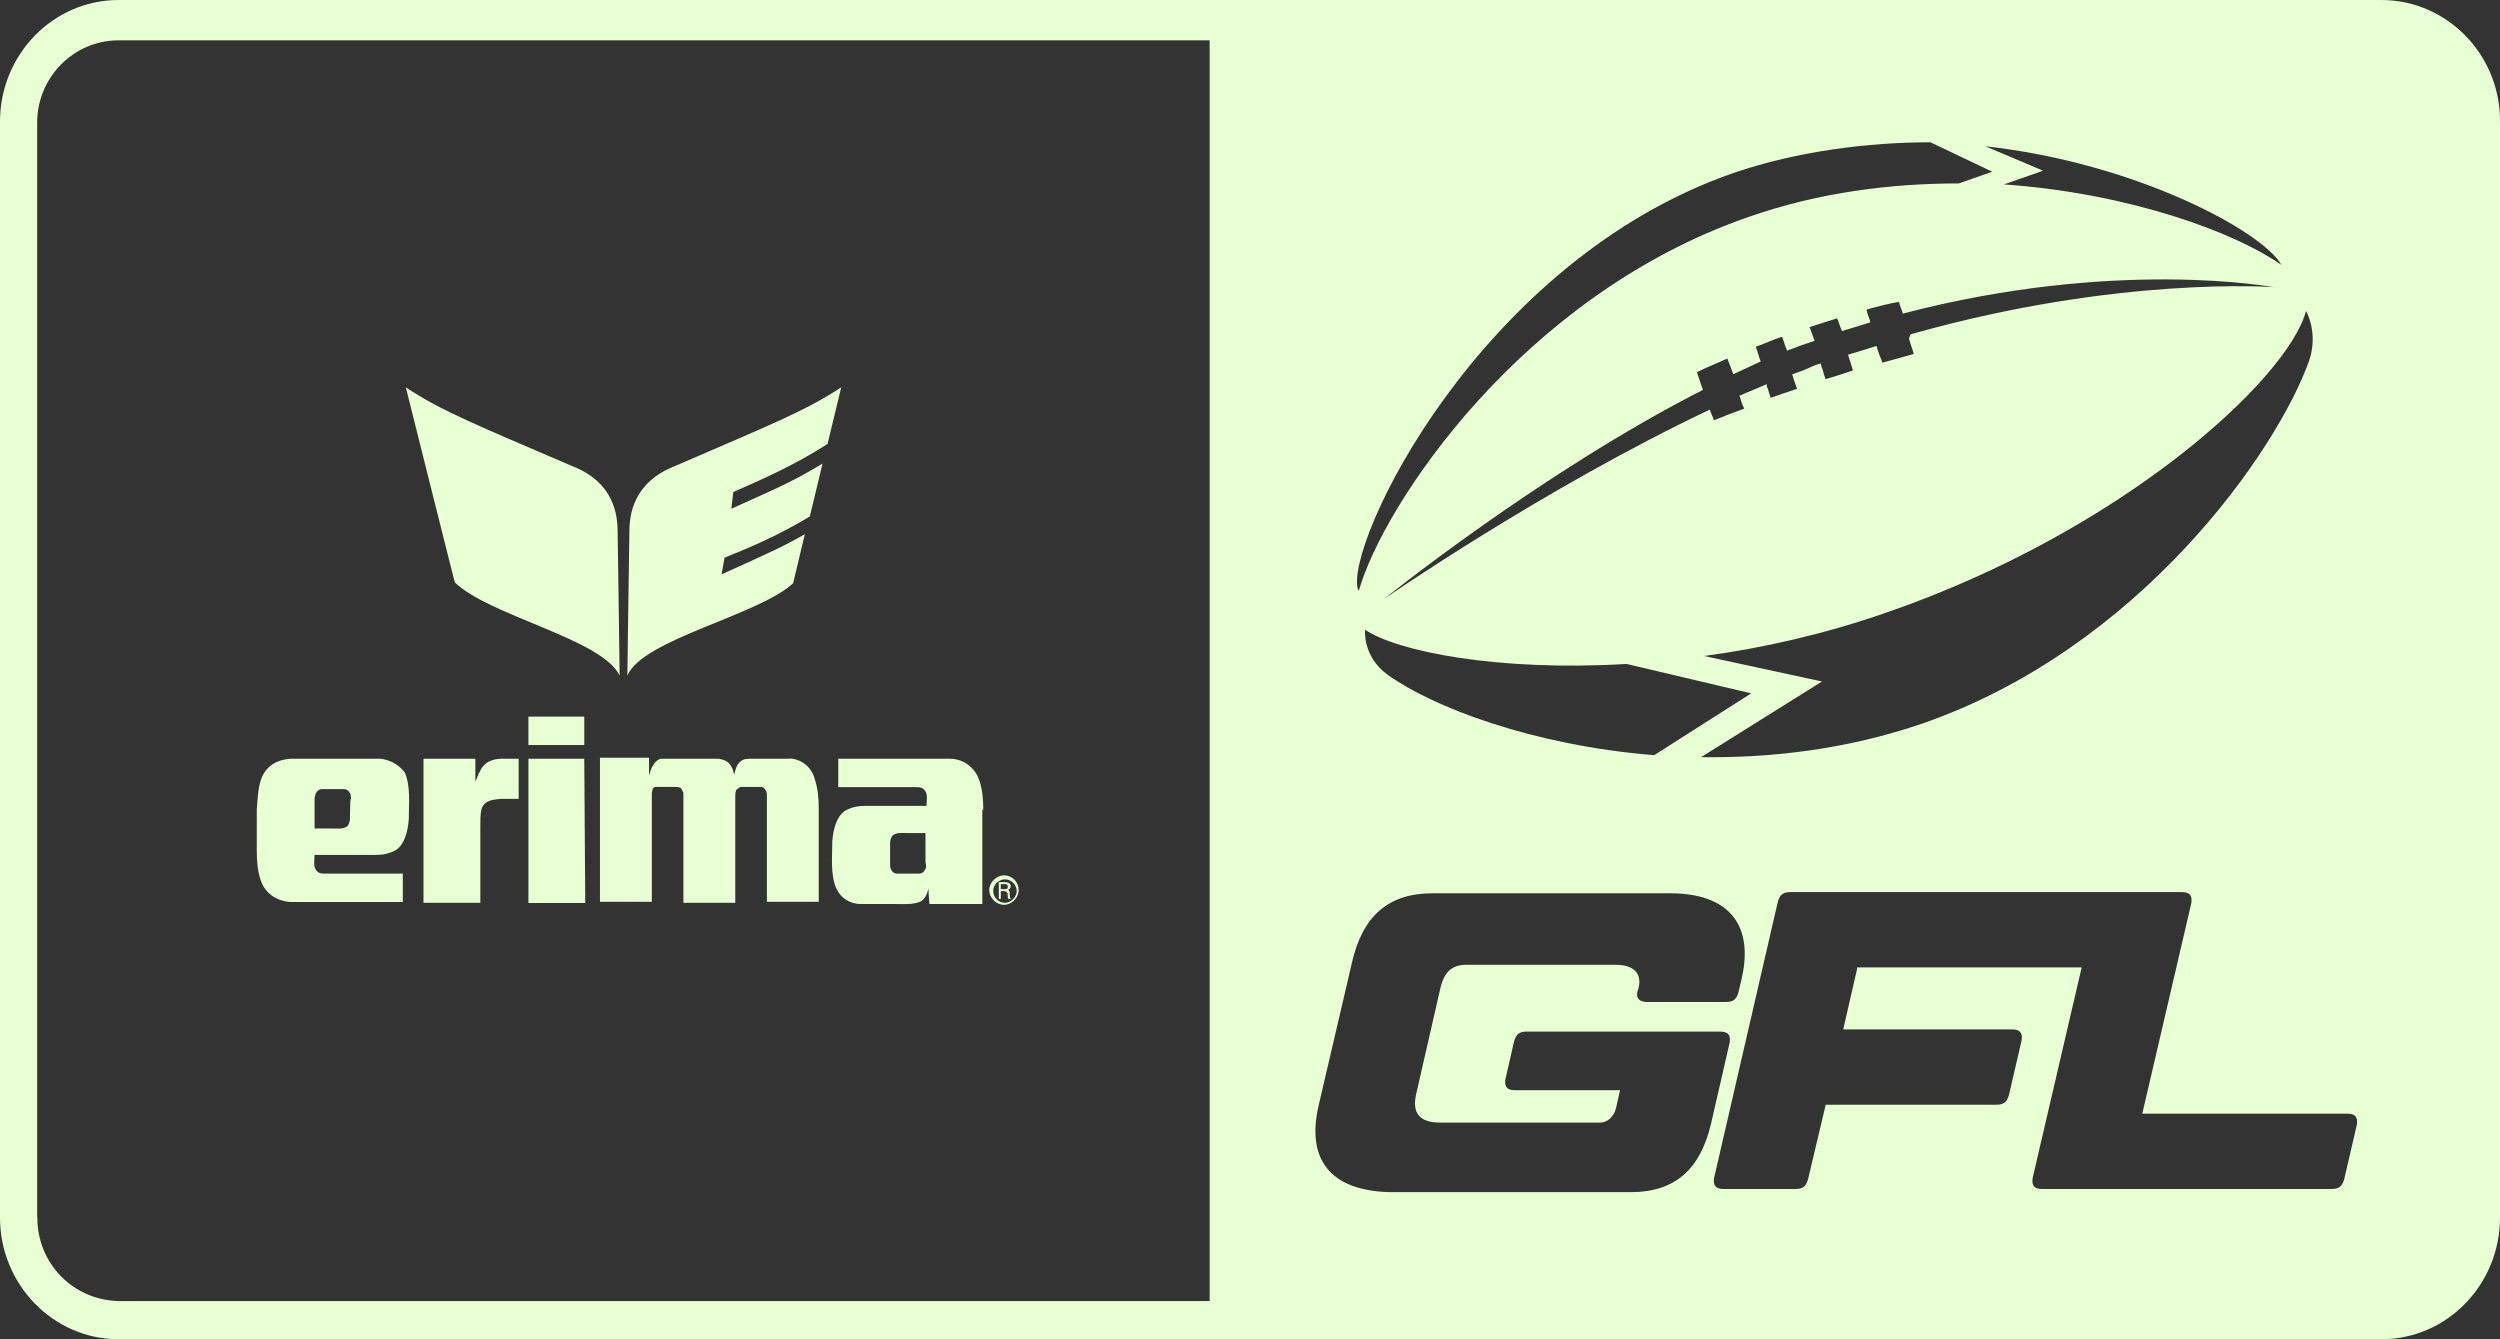 <svg xmlns="http://www.w3.org/2000/svg" id="Ebene_2" data-name="Ebene 2" viewBox="0 0 125.8 67.39"><rect x="0" y="0" width="125.8" height="67.39" fill="#333333" stroke="none"/><defs><style>      .cls-1 {        fill-rule: evenodd;      }      .cls-1, .cls-2 {        fill: #e7ffd3;        stroke-width: 0px;      }    </style></defs><g id="svg2407"><g><path class="cls-1" d="m119.83,0H5.97C2.66,0,0,2.76,0,6.12v55.15c0,3.35,2.66,6.12,5.97,6.12h113.86c3.31,0,5.97-2.76,5.97-6.12V6.17c.05-3.4-2.66-6.17-5.97-6.17Zm-26.39,48.79l-.69,3.01h8.49c.39,0,.54.15.49.54l-.64,2.76c-.1.35-.25.49-.64.49h-8.58l-.89,3.75c-.1.35-.25.49-.64.49h-3.6c-.39,0-.54-.15-.49-.54l3.21-13.91c.1-.35.25-.49.64-.49h19.68c.39,0,.54.15.49.54l-2.47,10.61h10.31c.39,0,.54.15.49.54l-.64,2.76c-.1.35-.25.49-.64.49h-14.55c-.39,0-.54-.15-.49-.54l2.47-10.61h-11.3v.1Zm2.66-31.62c.05.2.15.44.2.64-.54.15-1.04.3-1.58.44-.05-.2-.15-.35-.2-.54-.05-.1-.05-.2-.1-.3-.49.15-.94.3-1.43.44.05.1.05.2.1.3.05.15.1.35.15.49-.44.15-.89.3-1.38.44-.05-.15-.1-.3-.15-.49-.05-.1-.05-.2-.1-.3-.2.05-.44.15-.64.25-.2.1-.54.2-.79.3.05.1.05.2.1.3.05.15.1.3.15.44h-.05c-.44.15-.89.3-1.28.44-.05-.15-.1-.3-.15-.49-.05-.05-.05-.15-.05-.2-.44.2-.94.39-1.38.59t.05.1c.05.2.1.35.2.54-.54.2-1.04.39-1.53.59-.05-.2-.15-.35-.2-.54-8.34,3.95-16.38,9.52-16.38,9.52,0,0,7.89-6.36,16.03-10.51-.1-.3-.2-.59-.3-.89.49-.25.99-.44,1.53-.69.1.25.2.54.3.79.44-.2.94-.44,1.38-.64-.1-.25-.15-.49-.25-.74.44-.15.84-.35,1.28-.49h.05c.1.25.15.49.25.69.2-.1.44-.15.64-.25.15-.05.59-.2.74-.25-.1-.25-.15-.44-.25-.69.44-.15.94-.3,1.38-.44.1.2.15.44.25.64.49-.15.99-.3,1.43-.44-.05-.2-.15-.39-.2-.64.54-.15,1.09-.3,1.63-.39.05.2.15.39.2.59,10.75-2.81,18.65-1.33,18.65-1.33,0,0-7.79-.59-18.25,2.37-.1.15-.1.25-.05.35Zm4.74-7.89l1.97-.69-2.91-1.23c7.6.84,13.96,4.29,14.9,5.97-2.32-1.63-7.6-3.6-13.96-4.05Zm-.59-.64l-1.68.59c-3.4,0-7.01.44-10.56,1.68-11.45,3.95-18.4,14.5-19.63,18.8l-.05-.05c-.69-2.22,6.07-16.53,18.94-20.97,3.21-1.09,6.76-1.53,9.87-1.53l3.11,1.48Zm-31.57,23.04c1.58,1.09,6.66,2.12,13.17,1.73l6.27,1.48-4.88,3.11c-6.12-.49-11.15-2.42-13.42-4.05-1.28-.94-1.13-2.27-1.13-2.27Zm22.99,2.61l-5.92-1.28c2.91-.39,6.02-1.09,9.13-2.17,11.89-4.09,20.23-11.74,21.16-15.19,0,0,.64,1.09.15,2.52-1.63,4.54-8.49,14.45-19.49,18.25-3.75,1.28-7.55,1.73-11.1,1.68l6.07-3.8Zm-25.31,21.31l1.68-7.2c.54-2.32,1.83-3.45,4.05-3.45h11.94c3.01,0,4.24,1.63,3.6,4.34l-.15.64c-.1.35-.25.49-.64.49h-3.95c-.35,0-.59-.15-.49-.54l.05-.15c.2-.79-.3-1.18-1.13-1.18h-7.55c-.69,0-1.09.35-1.28,1.13l-1.23,5.38c-.2.89.1,1.43,1.23,1.43h8.04c.35,0,.69-.3.79-.74l.2-.89h-5.28c-.39,0-.54-.15-.49-.54l.44-1.92c.1-.35.25-.49.64-.49h9.72c.39,0,.54.15.49.54l-.94,4.09c-.54,2.32-1.83,3.45-4.05,3.45h-12.04c-3.11-.05-4.29-1.68-3.65-4.39ZM1.87,61.27V6.17c0-2.27,1.83-4.14,4.09-4.14h54.91v63.44H5.97c-2.27-.05-4.09-1.87-4.09-4.19Z"></path><path class="cls-1" d="m31.18,33.99s-.05-4.05-.1-7.2c0-.84-.15-2.52-2.32-3.35-4.69-2.02-6.56-2.76-8.34-3.95,0,0,2.47,9.87,2.47,9.82,1.73,1.68,7.45,2.86,8.29,4.69Z"></path><path class="cls-1" d="m41.64,22.35l.69-2.86c-1.78,1.18-3.65,1.92-8.34,3.95-2.17.84-2.32,2.52-2.32,3.35-.05,3.16-.1,7.2-.1,7.2.79-1.83,6.56-3.01,8.34-4.64,0,0,.25-1.04.59-2.47-1.13.64-1.58.84-4.19,2.02l.15-.84c1.23-.49,2.66-1.09,4.29-2.07l.64-2.66c-1.33.79-1.83,1.04-4.59,2.27l.1-.84c1.33-.59,3.06-1.33,4.74-2.42Z"></path><path class="cls-1" d="m24.12,38.87c-.1.15-.1.3-.2.44v-1.13h-2.61v7.25h2.86v-3.8c0-.3,0-.64.05-.89.15-.49.59-.49.94-.54h.94v-2.02h-.84c-.44,0-.94.15-1.13.69Z"></path><polygon class="cls-1" points="26.59 38.18 26.59 45.39 26.59 45.44 29.45 45.44 29.4 38.18 26.59 38.18"></polygon><path class="cls-1" d="m39.71,38.18h-1.92c-.2,0-.39,0-.54.15-.2.15-.25.44-.3.64-.05-.1-.05-.2-.1-.3-.15-.35-.39-.44-.69-.49h-2.91c-.35.1-.49.49-.59.84v-.89h-2.47v7.25h2.61v-5.43s0-.15.05-.25.1-.1.2-.1h.94c.1,0,.25,0,.3.1s.1.15.1.25v5.48h2.61v-5.43s0-.15.05-.25c.1-.1.15-.1.2-.15h1.04s.1,0,.15.05c.05.05.15.2.15.3v5.43h2.61v-4.69c0-.54-.05-1.04-.2-1.48-.15-.64-.74-1.04-1.28-1.04Z"></path><path class="cls-1" d="m49.48,40.75c0-.54-.05-1.04-.2-1.48-.25-.74-.89-1.09-1.48-1.09h-5.62v1.43h3.9c.15,0,.3,0,.39.1.25.2.15.54.15.84h-3.06c-.35,0-.69.05-1.04.25-.44.3-.59.94-.64,1.53,0,.79-.1,1.68.2,2.37.25.54.69.74,1.13.79h1.83c.44,0,.94.05,1.33-.15.2-.15.3-.39.35-.64,0,.25.05.79.05.79h2.66v-4.74h.05Zm-2.96,3.06c-.1.15-.25.15-.25.15h-1.13c-.15,0-.25-.1-.3-.2-.05-.1-.05-.2-.05-.3v-1.04c0-.15.05-.25.1-.35.2-.2.49-.15.74-.15h.94v1.48s.1.25-.05.39Z"></path><path class="cls-1" d="m19.14,38.18h-4.54c-.59.05-1.23.3-1.48,1.09-.15.49-.15.89-.2,1.48v2.07c0,.54.05,1.04.2,1.48.25.74.89,1.04,1.48,1.09h5.67v-1.43h-3.9c-.15,0-.3,0-.39-.1-.25-.2-.15-.54-.15-.84h3.06c.35,0,.69-.05,1.04-.25.44-.3.59-.94.64-1.53,0-.79.1-1.68-.2-2.37-.35-.44-.79-.64-1.23-.69Zm-1.53,3.01c0,.15-.05.25-.1.35-.2.2-.49.15-.74.15h-.94v-1.48s0-.2.1-.35c.1-.15.25-.15.25-.15h1.13c.15,0,.25.1.3.2.05.1.05.2.05.3-.05-.1-.05.99-.05.99Z"></path><rect class="cls-2" x="26.59" y="36.06" width="2.81" height="1.43"></rect><path class="cls-1" d="m50.71,44.79h0c.1-.05.15-.1.15-.2,0-.15-.15-.2-.3-.2h-.3v.84h.1v-.39h.15s.1,0,.15.05c.05.05.05.1.05.2,0,.05,0,.1.05.15h.1c-.05-.1-.05-.15-.05-.25,0-.1,0-.2-.1-.2Zm-.15-.05h-.2v-.25h.2c.15,0,.15.05.15.15,0,.05,0,.1-.15.1Z"></path><path class="cls-1" d="m50.52,44.05c-.39,0-.74.35-.74.74s.35.74.74.74.74-.35.74-.74-.3-.74-.74-.74Zm.05,1.38c-.35,0-.59-.3-.59-.59,0-.35.3-.59.59-.59.35,0,.59.3.59.59,0,.3-.3.59-.59.59Z"></path></g></g></svg>